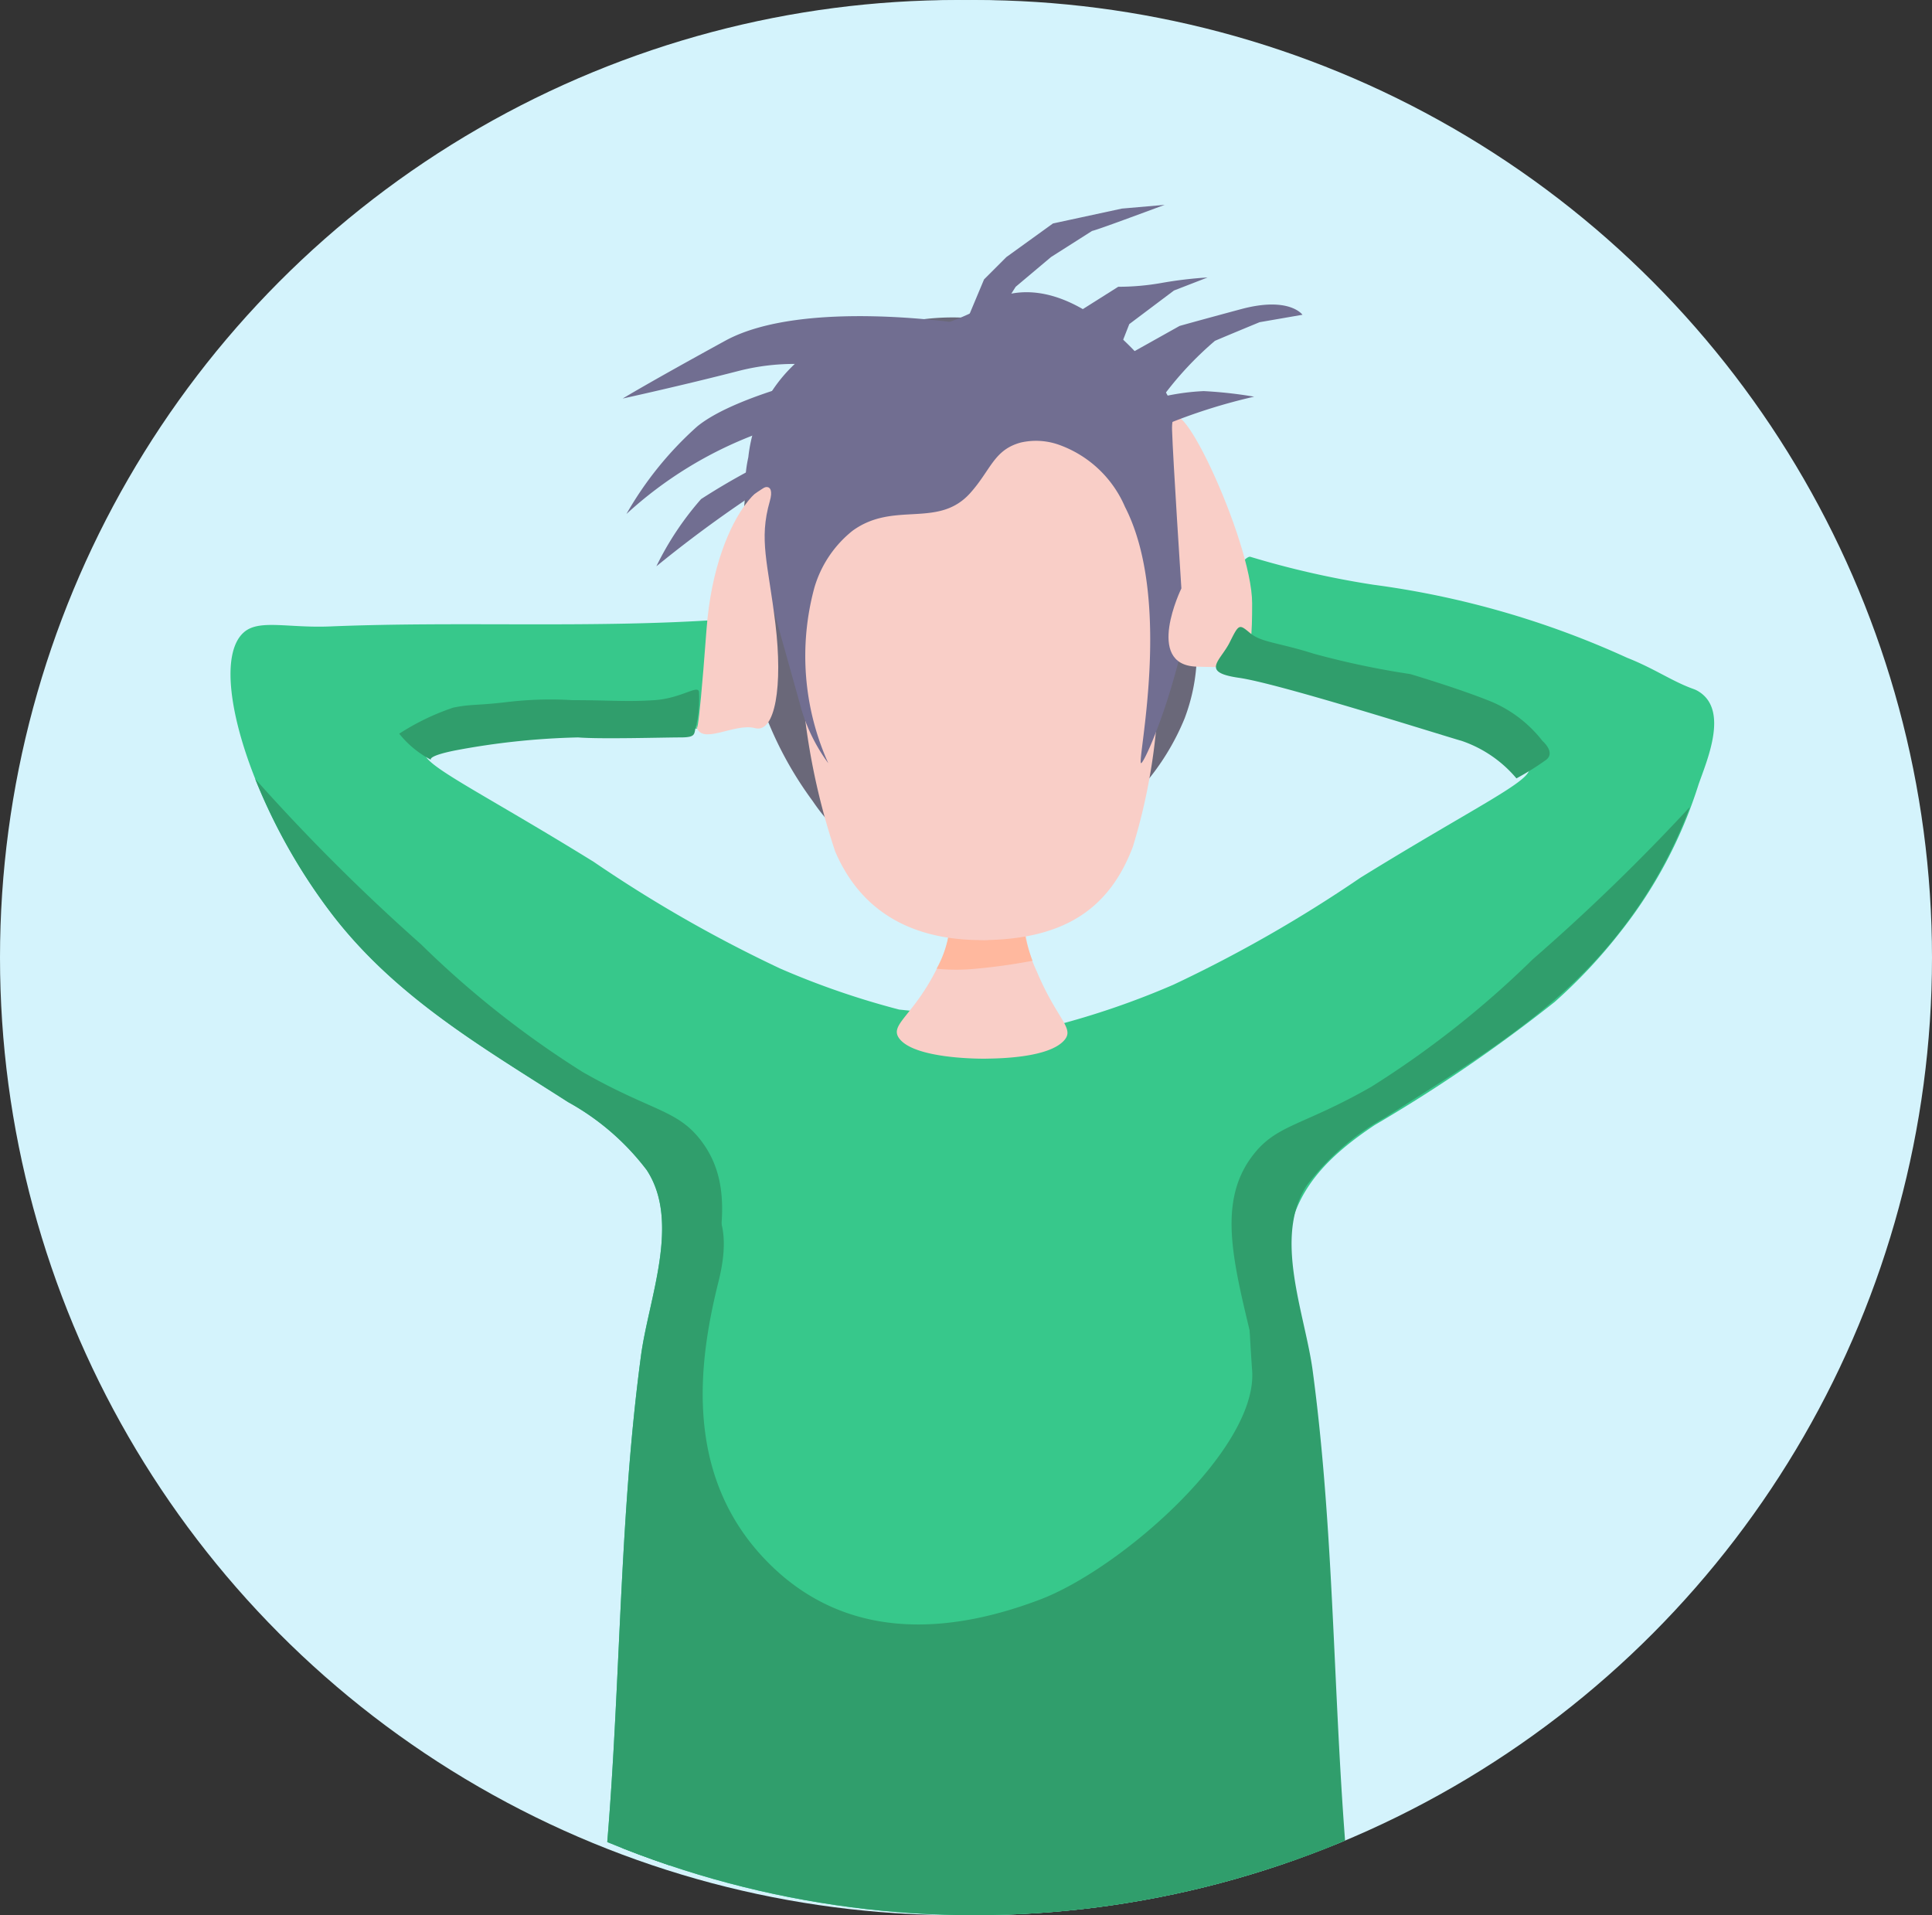 <svg id="Mood_swings" data-name="Mood swings" xmlns="http://www.w3.org/2000/svg" xmlns:xlink="http://www.w3.org/1999/xlink" width="57.5" height="57" viewBox="0 0 57.5 57">
  <rect x="0" y="0" width="57.5" height="57" fill="#333333" stroke="none"/>
  <defs>
    <clipPath id="clip-path">
      <circle id="Ellipse_4482" data-name="Ellipse 4482" cx="28.5" cy="28.5" r="28.5" transform="translate(-3345.206 72.799)" fill="none"/>
    </clipPath>
  </defs>
  <circle id="Ellipse_4117" data-name="Ellipse 4117" cx="28.5" cy="28.5" r="28.5" fill="#d4f3fc"/>
  <g id="Group_26316" data-name="Group 26316" transform="translate(3343.706 -107.799)">
    <g id="Group_26315" data-name="Group 26315" transform="translate(2 35)" clip-path="url(#clip-path)">
      <circle id="Ellipse_4481" data-name="Ellipse 4481" cx="28.5" cy="28.5" r="28.5" transform="translate(-3345.206 72.799)" fill="#d4f3fc"/>
      <g id="Group_26314" data-name="Group 26314">
        <g id="Group_26313" data-name="Group 26313">
          <path id="Path_55458" data-name="Path 55458" d="M-3295.176,93.364a.753.753,0,0,0-.128-.059c-.629-.223-1.164-.61-1.98-.931a26.567,26.567,0,0,0-7.553-2.173,26.726,26.726,0,0,1-3.658-.831c-.342-.073-2.172,3.071-1.524,3.167,2.339.347,4.165.916,6.512,1.1.5.04,3.108,1.319,3.31,2.017.108.373-1.589,1.148-5.023,3.269a40.373,40.373,0,0,1-5.557,3.18,24.109,24.109,0,0,1-3.537,1.218l-4.63-.475a24.138,24.138,0,0,1-3.537-1.219,40.13,40.13,0,0,1-5.558-3.18c-3.433-2.121-5.13-2.9-5.023-3.269.167-.575,1.382-.524,1.808-.554,2.117-.151,4.24-.051,6.358-.144.914-.04.943-3.259.747-3.246-3.911.273-7.824.047-11.734.209-1.253.051-2.106-.219-2.558.169-1.122.962.195,5.268,2.655,8.44,1.892,2.44,4.44,3.91,6.99,5.544a7.453,7.453,0,0,1,2.337,2.021c1.015,1.546.061,3.816-.168,5.514-.7,5.209-.594,10.47-1.115,15.69-.059.594-.1,1.189-.158,1.784-.207,2.268-.244,2.431-.159,2.655.688,1.816,4.308,1.221,5.753,1.119a62.466,62.466,0,0,1,10.312.387c1.417.135,6.1.793,6.794-1.03a5.026,5.026,0,0,0-.085-1.917c-.13-1.6-.317-3.2-.489-4.795q-.476-4.416-.951-8.831a47.686,47.686,0,0,1-.667-8.217c.112-1.723,1.243-2.788,2.6-3.694a45.986,45.986,0,0,0,5.355-3.662,15.666,15.666,0,0,0,1.962-2.092,13.708,13.708,0,0,0,2.319-4.374C-3294.918,95.457-3294.225,93.916-3295.176,93.364Z" fill="#37c88b"/>
          <g id="Group_26312" data-name="Group 26312">
            <path id="Path_55459" data-name="Path 55459" d="M-3315.2,100.426a2.351,2.351,0,0,1-1.153.346,2.338,2.338,0,0,1-1.1-.244,3.178,3.178,0,0,1-.363,1.084c-.71,1.435-1.441,1.684-1.122,2.1.473.616,2.485.6,2.618.594.377-.006,1.813-.029,2.278-.535.341-.371-.2-.607-.816-2.08A3.676,3.676,0,0,1-3315.2,100.426Z" fill="#f9cec7"/>
          </g>
          <path id="Path_55460" data-name="Path 55460" d="M-3315.238,100.446a2.351,2.351,0,0,1-1.119.326,2.332,2.332,0,0,1-1.1-.245,3.207,3.207,0,0,1-.364,1.085l-.009.018a5.872,5.872,0,0,0,1.167,0c.572-.052,1.136-.131,1.686-.237A5.308,5.308,0,0,1-3315.238,100.446Z" fill="#ffb89e"/>
          <path id="Path_55461" data-name="Path 55461" d="M-3322.254,84.241c-1.28,1.451-1.32,3.229-1.367,5.287a10.823,10.823,0,0,0,2.1,7.109,5.745,5.745,0,0,0,2.779,2.187c2.31.726,4.47-.648,5.241-1.139a7.222,7.222,0,0,0,3.053-3.509c.8-2.129.153-4.055-.683-6.562-.691-2.07-1.036-3.1-1.96-3.919A7.007,7.007,0,0,0-3322.254,84.241Z" fill="#6a6879"/>
          <path id="Path_55462" data-name="Path 55462" d="M-3317.56,82.641c-2.618.375-3.571,3.475-4.038,5.6a20.258,20.258,0,0,0,.749,9.9c.749,1.748,2.255,2.7,4.588,2.634s3.6-1.006,4.27-2.772A17.519,17.519,0,0,0-3312,87.695C-3312.785,85.75-3314.95,82.267-3317.56,82.641Z" fill="#f9cec7"/>
          <path id="Path_55463" data-name="Path 55463" d="M-3314.142,86.054a2.038,2.038,0,0,0-1.185-.084c-.8.217-.887.814-1.5,1.5-.961,1.076-2.273.224-3.509,1.128a3.375,3.375,0,0,0-1.133,1.693,7.778,7.778,0,0,0,.414,5.223,5.232,5.232,0,0,1-.79-1.571c-1.57-5.655-1.855-6.3-1.589-7.539a4.452,4.452,0,0,1,1.914-3.2c1.223-.651,2.267-.067,4.374-.94,1.013-.419,1.076-.68,1.709-.752,1.737-.2,3.309,1.523,3.692,1.943,3.642,3.994.181,12.076,0,12.057-.137-.015.959-4.824-.479-7.627A3.371,3.371,0,0,0-3314.142,86.054Z" fill="#716e91"/>
          <path id="Path_55464" data-name="Path 55464" d="M-3324.857,106.726c-.707-.91-1.466-.857-3.507-2.021a28.513,28.513,0,0,1-4.815-3.805,59,59,0,0,1-4.934-4.922,17.17,17.17,0,0,0,2.327,4.081c1.892,2.439,4.44,3.91,6.99,5.544a7.45,7.45,0,0,1,2.337,2.02c1.015,1.547.061,3.817-.168,5.514-.7,5.21-.594,10.47-1.115,15.691-.059.594-.1,1.189-.158,1.783-.207,2.269-.244,2.431-.159,2.656.349.921,1.454,1.221,2.646,1.28a14.11,14.11,0,0,0-.157-4.342,56.574,56.574,0,0,1,.356-16.228C-3324.551,110.709-3323.538,108.424-3324.857,106.726Z" fill="#309e6c"/>
          <path id="Path_55465" data-name="Path 55465" d="M-3308.409,107.17c.706-.91,1.465-.857,3.507-2.021a28.483,28.483,0,0,0,4.814-3.8,60.551,60.551,0,0,0,4.675-4.532,13.858,13.858,0,0,1-2.067,3.69c-1.892,2.44-4.44,3.91-6.99,5.544a7.468,7.468,0,0,0-2.338,2.021c-1.015,1.547-.06,3.816.169,5.514.7,5.209.594,10.47,1.114,15.691.06.593.1,1.189.159,1.783.207,2.268.243,2.431.158,2.655-.349.922-1.453,1.222-2.645,1.281a14.131,14.131,0,0,1,.157-4.343,56.582,56.582,0,0,0-.357-16.227C-3308.715,111.154-3309.728,108.868-3308.409,107.17Z" fill="#309e6c"/>
          <path id="Path_55466" data-name="Path 55466" d="M-3324.984,94.386c.111.637,1.136-.084,1.746.083s.831-1.275.61-3.1-.5-2.494-.166-3.658-1.608.111-1.885,3.824S-3324.984,94.386-3324.984,94.386Z" fill="#f9cec7"/>
          <path id="Path_55467" data-name="Path 55467" d="M-3310.823,85.6c.025.838.277,4.711.277,4.711s-1.108,2.272.444,2.328,1.662,0,1.662-1.885S-3310.878,83.717-3310.823,85.6Z" fill="#f9cec7"/>
          <path id="Path_55468" data-name="Path 55468" d="M-3316.975,82.442s-4.822-.776-7.15.5-3.048,1.718-3.048,1.718,1.774-.388,3.492-.832a6.637,6.637,0,0,1,3.214,0s-3.27.665-4.489,1.663a10.354,10.354,0,0,0-2.106,2.605,11.943,11.943,0,0,1,3.88-2.383c1.829-.5,1.5.277,1.5.277a19.986,19.986,0,0,0-3.159,1.663,9.011,9.011,0,0,0-1.33,2,37.132,37.132,0,0,1,3.27-2.383,3.557,3.557,0,0,1,1.441-.388l7.149-3.049,2.827,3.1s.166-1.275.61-1.552a16.774,16.774,0,0,1,2.494-.776,12.924,12.924,0,0,0-1.5-.166,6.831,6.831,0,0,0-1.219.166,9.994,9.994,0,0,1,1.552-1.662c.388-.167,1.33-.555,1.33-.555l1.275-.221s-.388-.555-1.829-.167-1.829.5-1.829.5l-1.386.776-.61.444.5-1.275,1.33-1,1-.388a12.061,12.061,0,0,0-1.386.166,7.4,7.4,0,0,1-1.274.111l-1.053.665h-.555l-.5-.166-.61-.111s-.5-.055-.665.167.332-.555.332-.555l1.053-.886,1.22-.776s.055,0,1.108-.388l1.053-.388-1.274.111-2.051.443-1.386,1-.665.665Z" fill="#716e91"/>
          <path id="Path_55469" data-name="Path 55469" d="M-3324.984,108.352s1.247.25.665,2.577-1.08,5.737,1.414,8.314,5.736,2.078,8.147,1.164,6.484-4.489,6.318-6.817-.166-4.24-.166-4.24l.582-1.5.665,6.734,1.247,7.483.166,9.144-20.867,1.5a7.241,7.241,0,0,1-.665-1.912c.083-.333,1.912-20.867,1.912-20.867Z" fill="#309e6c"/>
        </g>
        <path id="Path_55470" data-name="Path 55470" d="M-3299.794,94.857a3.8,3.8,0,0,0-1.5-1.164c-.942-.388-2.439-.832-2.439-.832a24.908,24.908,0,0,1-2.882-.609c-1.053-.333-1.552-.333-1.884-.61s-.333-.277-.61.277-.887.887.277,1.053,5.709,1.608,6.651,1.885a3.684,3.684,0,0,1,1.607,1.108,8.207,8.207,0,0,0,.887-.554C-3299.406,95.189-3299.794,94.857-3299.794,94.857Z" fill="#309e6c"/>
        <path id="Path_55471" data-name="Path 55471" d="M-3333.824,94.635a2.962,2.962,0,0,0,.942.776s-.11-.111.721-.277a22.194,22.194,0,0,1,3.658-.388c.665.055,2.549,0,3.048,0s.388-.111.471-.36a3.732,3.732,0,0,0,.083-.97c0-.277-.5.166-1.33.221s-1.33,0-2.438,0a10.822,10.822,0,0,0-1.94.056c-.942.111-1.053.055-1.607.166A7.154,7.154,0,0,0-3333.824,94.635Z" fill="#309e6c"/>
      </g>
    </g>
  </g>
</svg>
